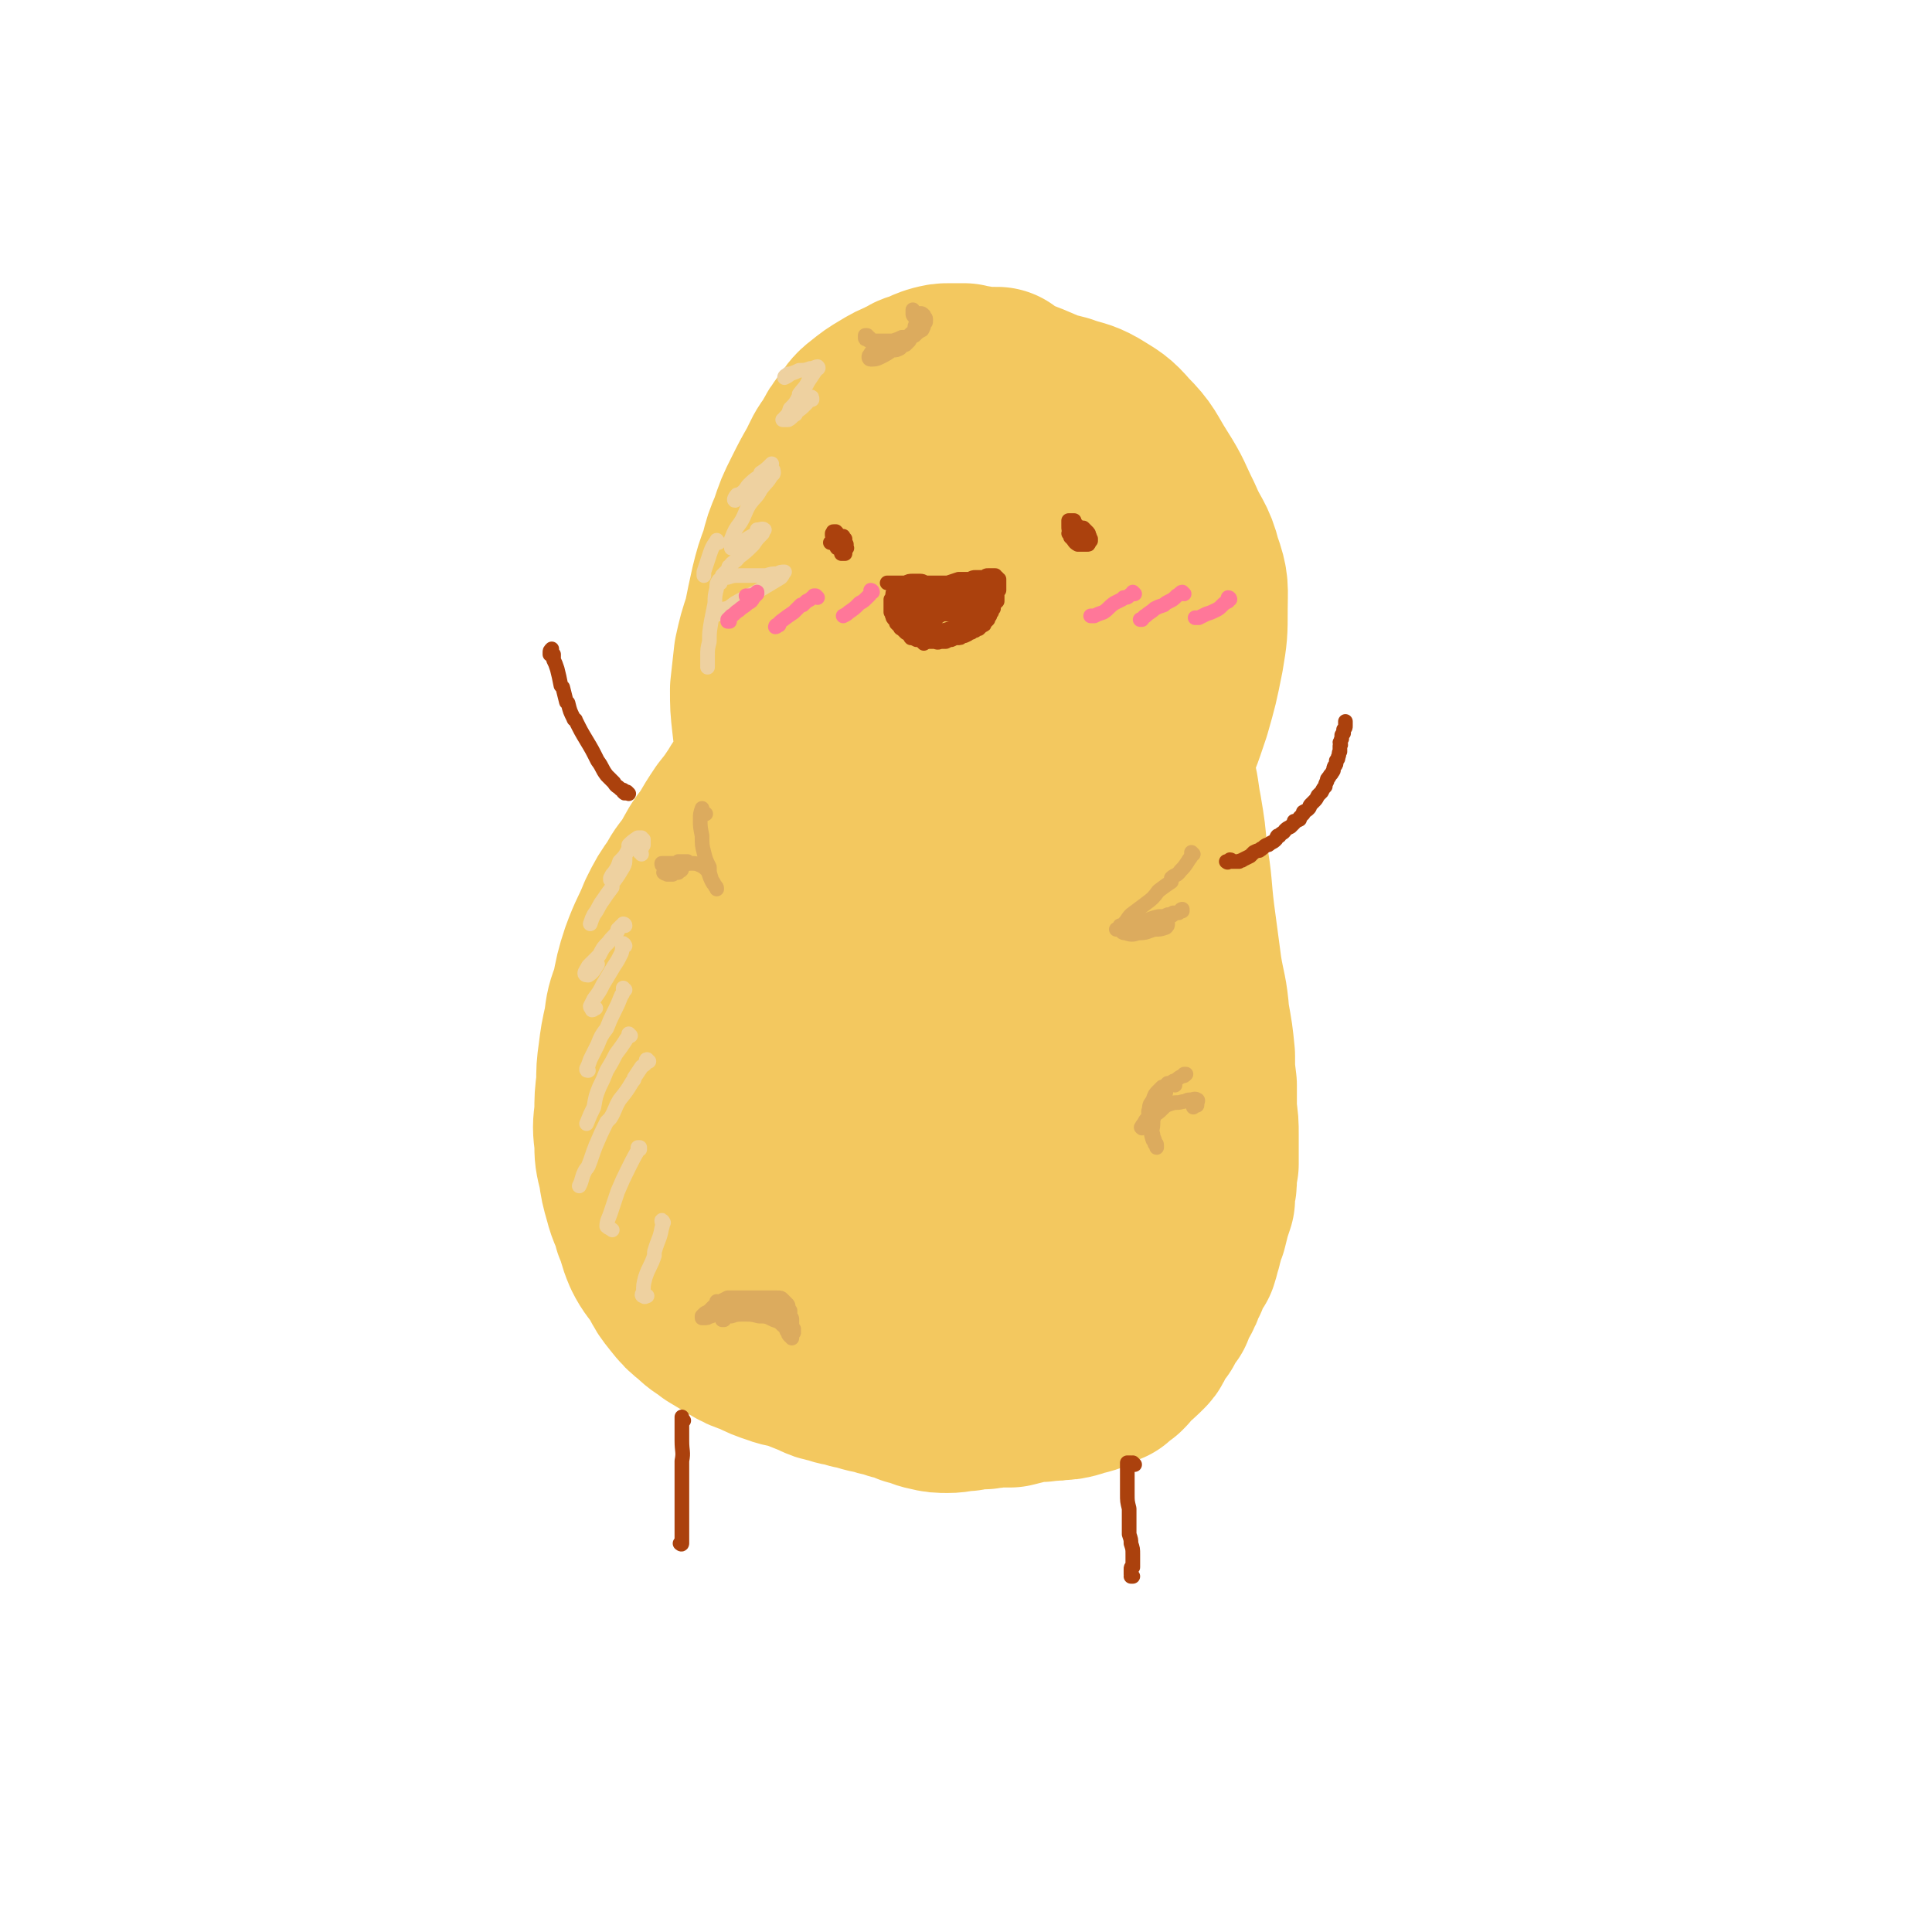 <svg viewBox='0 0 1054 1054' version='1.1' xmlns='http://www.w3.org/2000/svg' xmlns:xlink='http://www.w3.org/1999/xlink'><g fill='none' stroke='rgb(243,200,95)' stroke-width='105' stroke-linecap='round' stroke-linejoin='round'><path d='M546,213c0,0 -1,-1 -1,-1 0,-1 0,-1 0,-1 0,-1 0,-1 -1,-1 0,0 0,0 0,-1 -1,0 -1,0 -3,0 -2,0 -2,0 -4,0 -3,0 -3,0 -6,-1 -3,0 -2,0 -5,-1 -4,0 -4,0 -8,0 -3,0 -3,0 -7,1 -3,1 -3,1 -7,3 -4,1 -4,1 -9,4 -5,2 -5,2 -10,5 -5,3 -5,3 -10,7 -4,3 -4,4 -7,8 -4,5 -4,5 -7,11 -4,5 -4,6 -7,12 -4,7 -4,7 -8,15 -4,8 -4,8 -7,17 -3,7 -3,7 -5,15 -3,8 -3,8 -5,16 -2,9 -2,9 -4,19 -3,9 -3,9 -5,18 -1,9 -1,9 -2,18 0,9 0,9 1,18 1,9 1,9 4,19 3,9 2,9 6,18 5,9 5,9 12,16 8,9 9,8 19,15 10,9 10,9 21,17 9,5 10,6 20,9 11,4 12,4 23,5 11,1 11,1 22,0 10,-1 10,-1 19,-5 8,-3 8,-3 15,-8 8,-6 8,-7 16,-15 9,-10 9,-9 17,-21 9,-13 9,-13 16,-28 7,-15 7,-15 12,-30 4,-14 4,-14 7,-29 2,-12 2,-12 2,-25 0,-11 1,-12 -3,-23 -3,-12 -5,-11 -10,-23 -6,-12 -5,-12 -12,-23 -7,-11 -6,-12 -15,-21 -6,-7 -7,-7 -15,-12 -7,-4 -8,-3 -16,-6 -8,-2 -8,-2 -15,-5 -7,-3 -7,-3 -14,-5 -6,-2 -6,-3 -12,-4 -5,-1 -5,-2 -11,0 -8,2 -8,2 -15,7 -9,6 -10,6 -17,15 -7,8 -8,8 -11,19 -5,13 -4,14 -6,28 -2,18 -2,18 -3,37 -1,21 -1,21 -2,43 -1,19 -1,19 -1,38 1,14 1,14 3,29 1,10 2,10 3,20 0,7 0,7 0,13 0,3 0,3 -1,5 0,1 -1,0 -1,0 -1,-7 -1,-7 -2,-13 -1,-15 -1,-15 -1,-31 -1,-24 -3,-25 0,-49 4,-27 4,-27 13,-52 8,-24 7,-26 22,-46 9,-13 11,-15 24,-21 8,-4 11,-5 19,-1 9,5 10,8 15,18 7,15 6,16 9,33 3,23 3,23 3,45 0,23 1,23 -1,45 -2,18 -2,18 -8,35 -4,13 -4,14 -11,25 -6,9 -7,10 -16,16 -5,4 -7,5 -12,4 -5,-1 -7,-3 -10,-9 -5,-13 -5,-14 -6,-29 0,-22 0,-23 5,-45 5,-21 6,-21 15,-41 8,-14 8,-15 19,-27 8,-8 9,-8 19,-14 6,-3 6,-3 13,-4 3,-1 5,-2 7,0 2,1 2,3 2,5 0,4 -1,5 -3,8 -2,4 -3,4 -6,7 -4,3 -4,2 -8,5 -5,2 -5,3 -10,5 -5,2 -5,1 -11,3 -6,1 -6,0 -12,2 -5,2 -5,2 -10,4 -5,3 -5,3 -10,5 -5,3 -5,3 -9,6 -6,3 -6,3 -11,7 -5,5 -5,5 -10,10 -4,5 -4,5 -8,10 -3,4 -2,5 -5,9 -3,4 -3,4 -6,9 -4,5 -3,5 -7,11 -4,6 -4,6 -8,13 -3,5 -4,5 -7,10 -3,5 -3,5 -6,10 -3,4 -3,5 -6,9 -3,5 -3,5 -6,10 -4,6 -4,6 -8,12 -4,5 -4,5 -8,10 -4,5 -4,5 -8,11 -3,5 -4,5 -7,12 -3,6 -3,6 -6,12 -3,6 -3,6 -5,13 -3,5 -3,5 -5,12 -2,5 -2,5 -4,11 -2,6 -2,6 -4,13 -2,6 -2,6 -3,13 -1,6 -1,6 -2,12 -1,5 -1,5 -1,10 -1,6 -1,6 -2,11 0,6 0,6 0,12 0,6 0,6 0,12 0,4 1,4 1,9 1,5 1,5 2,9 0,5 0,5 2,11 1,5 1,5 4,10 3,5 3,5 6,8 3,4 3,4 6,8 5,4 4,4 9,8 4,5 4,5 9,8 6,3 6,3 12,6 6,2 6,2 13,5 7,2 7,2 14,5 7,2 7,2 15,4 6,1 6,1 12,1 6,1 6,1 12,1 6,0 6,0 12,0 6,0 6,0 12,0 2,0 3,0 5,0 1,0 1,0 1,1 1,0 1,1 0,1 -1,1 -1,1 -2,1 -3,1 -3,0 -5,0 -5,0 -5,1 -9,0 -7,-1 -8,-1 -15,-3 -9,-3 -10,-3 -19,-7 -10,-4 -11,-4 -20,-10 -10,-6 -10,-7 -19,-15 -10,-8 -11,-7 -21,-16 -8,-8 -8,-8 -15,-17 -6,-8 -7,-8 -11,-17 -4,-8 -4,-9 -6,-18 -2,-11 -2,-11 -2,-23 -1,-11 -2,-11 -1,-22 1,-13 2,-13 5,-25 3,-13 4,-13 8,-26 4,-13 4,-13 8,-26 4,-11 4,-11 8,-22 3,-8 3,-8 7,-17 4,-8 5,-8 9,-16 5,-8 5,-8 10,-16 4,-9 4,-9 9,-17 4,-7 3,-7 8,-14 4,-5 4,-5 8,-10 4,-5 5,-4 9,-9 3,-4 3,-4 5,-8 2,-3 2,-3 3,-7 1,-1 0,-1 1,-3 0,-1 0,-1 0,-1 -1,-1 -1,-1 -1,-1 -1,0 -1,0 -1,0 -2,0 -2,0 -3,1 -2,0 -2,0 -3,1 -2,1 -2,1 -4,2 -3,3 -3,3 -6,6 -3,3 -3,3 -5,6 -3,3 -3,3 -5,5 -2,3 -2,3 -3,6 -3,3 -3,3 -6,6 -3,5 -2,5 -5,9 -4,5 -3,5 -7,9 -3,5 -3,5 -7,9 -4,5 -4,5 -7,10 -4,6 -4,6 -8,11 -4,6 -4,6 -8,13 -5,6 -5,7 -9,14 -4,6 -5,6 -8,12 -5,7 -5,7 -9,15 -4,10 -5,10 -9,21 -3,9 -3,10 -5,20 -3,8 -3,8 -4,16 -2,9 -2,9 -3,17 -1,7 -1,8 -1,15 -1,8 -1,8 -1,16 -1,8 -1,8 0,16 0,7 0,7 2,15 1,7 1,7 3,14 2,8 3,7 5,15 3,7 2,7 5,14 3,6 4,6 8,12 3,6 3,6 7,11 4,5 4,5 9,9 4,4 4,3 9,7 5,3 5,3 10,6 5,3 5,3 11,5 6,3 6,3 12,5 5,2 6,1 11,3 5,2 5,2 10,4 4,2 4,2 9,3 5,2 5,1 11,3 6,1 6,2 13,3 5,2 5,1 10,3 5,1 5,1 9,3 5,1 5,2 10,3 4,1 5,1 9,1 5,0 5,-1 9,-1 1,0 1,0 1,0 4,-1 4,-1 8,-1 3,0 3,0 6,-1 4,0 4,0 8,0 1,0 1,0 2,0 4,-1 4,-1 8,-2 5,-1 5,-1 9,-1 5,-1 5,0 9,-1 4,0 4,0 8,-1 3,-1 3,-1 7,-2 3,-1 3,-1 6,-3 1,-1 1,-1 3,-2 1,0 1,0 2,0 2,-2 2,-2 5,-4 2,-2 2,-2 4,-5 4,-3 4,-3 8,-7 2,-2 1,-3 3,-6 0,0 0,0 1,-1 1,-2 1,-2 3,-4 0,-1 0,-1 0,-2 2,-3 3,-3 5,-6 1,-3 1,-4 3,-7 2,-3 2,-3 3,-7 2,-3 2,-3 3,-6 2,-4 2,-4 4,-7 1,-3 1,-4 2,-7 0,0 0,0 0,-1 2,-5 1,-5 3,-9 1,-4 1,-4 2,-8 1,-3 1,-3 2,-6 0,-2 0,-2 0,-4 0,-1 0,-1 0,-1 1,-3 1,-3 1,-6 0,-4 0,-4 1,-8 0,-4 0,-4 0,-9 0,-3 0,-3 0,-7 0,-6 0,-6 -1,-13 0,-7 0,-7 0,-14 -1,-8 -1,-8 -1,-16 -1,-10 -1,-10 -3,-21 -1,-13 -2,-13 -4,-25 -2,-15 -2,-15 -4,-30 -2,-16 -1,-16 -4,-33 -1,-12 -1,-12 -3,-24 -2,-10 -1,-10 -4,-20 -2,-9 -2,-9 -5,-17 -2,-7 -2,-8 -4,-14 -3,-7 -4,-6 -8,-12 -4,-8 -3,-8 -7,-16 -3,-6 -3,-6 -7,-11 -1,-3 -1,-3 -3,-5 -1,-1 -1,-1 -3,-2 0,0 -1,0 -1,0 0,0 0,0 0,1 -1,6 -1,6 -1,11 -1,12 -1,12 -2,23 -1,13 -2,13 -2,27 -1,16 0,16 0,33 0,21 1,21 -1,43 -1,24 -1,24 -4,48 -3,23 -3,23 -8,47 -4,18 -4,18 -9,37 -4,15 -5,15 -9,30 -1,2 -1,2 -2,4 -4,11 -4,11 -9,21 -1,2 0,2 -2,4 -5,8 -4,9 -11,17 -5,5 -5,6 -12,9 -6,3 -8,4 -14,2 -7,-2 -6,-4 -13,-8 -1,-1 -1,-1 -2,-3 -8,-11 -8,-11 -15,-22 -2,-3 -2,-3 -3,-7 -7,-19 -10,-19 -14,-39 -6,-27 -4,-27 -7,-54 -1,-5 -1,-5 0,-10 2,-23 2,-23 6,-45 0,-4 0,-5 2,-8 10,-21 10,-21 21,-41 3,-4 2,-4 6,-7 15,-16 14,-18 32,-30 8,-6 10,-4 20,-6 1,0 2,-1 3,0 7,6 10,6 14,15 8,15 7,17 11,34 5,21 4,22 6,43 1,22 2,23 0,45 -1,17 -3,17 -7,33 -1,3 -1,3 -2,6 -8,16 -7,17 -16,32 -8,13 -8,13 -19,25 -8,10 -9,9 -18,17 -1,2 -1,2 -3,3 -6,3 -7,6 -13,5 -6,-1 -8,-4 -10,-10 -6,-17 -6,-19 -8,-37 -2,-31 -4,-32 0,-62 4,-30 4,-31 15,-59 7,-18 9,-18 22,-32 8,-9 10,-12 21,-14 7,-1 11,1 15,7 6,10 3,13 6,25 1,3 1,3 1,6 1,20 2,20 0,40 -2,20 -2,20 -8,39 -5,17 -6,17 -12,33 -4,8 -4,8 -7,16 0,1 -1,1 -1,1 0,0 0,0 0,0 0,-6 0,-6 1,-11 1,-10 1,-10 2,-20 0,-3 0,-3 0,-6 1,-15 1,-15 2,-30 1,-3 1,-3 2,-6 1,-11 1,-11 3,-21 0,-2 1,-4 1,-3 0,6 0,9 -1,17 -1,15 -2,15 -3,30 0,13 0,13 0,26 0,11 0,11 0,22 0,10 0,10 0,21 0,11 0,12 0,23 0,3 1,3 1,6 '/></g>
<g fill='none' stroke='rgb(220,171,94)' stroke-width='8' stroke-linecap='round' stroke-linejoin='round'><path d='M651,466c0,0 -1,-1 -1,-1 0,0 0,1 0,1 0,2 -1,2 -2,4 -2,3 -2,3 -4,5 -2,3 -3,2 -5,4 0,1 0,1 0,2 -3,2 -3,2 -7,5 -3,4 -3,4 -7,7 -4,3 -4,3 -8,6 -2,2 -2,3 -4,5 -1,1 -1,1 -2,2 0,0 0,0 -1,1 0,0 0,0 0,0 0,0 0,0 -1,0 0,0 0,0 0,0 1,0 1,0 2,0 1,-1 1,-1 2,-1 2,-1 2,-1 3,-1 1,-1 1,0 2,-1 3,0 3,0 6,-1 4,-2 4,-2 8,-3 3,0 3,0 5,-1 2,0 2,0 3,-1 1,0 1,0 3,0 1,-1 1,-1 2,-1 0,-1 0,-1 0,-1 0,0 -1,0 -1,1 -2,1 -1,1 -3,1 -2,2 -2,2 -5,2 -2,1 -2,1 -4,1 -2,1 -2,1 -5,1 -2,0 -2,0 -3,0 -1,0 -2,0 -2,1 0,0 1,0 1,0 3,1 3,1 6,1 2,0 2,0 4,0 2,0 2,0 3,0 0,0 1,0 1,0 0,1 0,1 -1,2 -3,1 -3,1 -6,1 -4,1 -4,2 -9,2 -3,1 -4,1 -7,0 -2,0 -2,-1 -3,-2 0,-1 0,-1 0,-2 0,0 1,0 1,0 '/><path d='M385,444c-1,0 -1,0 -1,-1 -1,0 0,1 0,1 0,0 0,0 0,-1 -1,0 0,0 -1,-1 0,0 0,0 0,0 0,0 0,0 0,-1 0,0 0,0 0,0 0,0 0,0 0,0 -1,3 -1,3 -1,6 0,4 0,4 1,9 0,5 0,5 1,9 1,4 1,4 3,8 0,3 0,3 1,6 0,0 0,0 0,1 1,1 1,1 2,3 0,0 0,0 0,0 1,1 1,1 1,2 0,0 0,0 0,0 0,0 0,0 0,0 0,-1 -1,-1 -1,-2 -1,-1 -1,-1 -2,-3 -1,-2 -1,-3 -2,-5 -2,-2 -2,-2 -4,-3 -2,-1 -3,-1 -5,-1 -3,0 -3,1 -5,1 -2,1 -2,1 -4,1 -1,1 -2,1 -3,1 -1,1 -1,1 -2,1 -1,1 -1,1 -1,1 1,1 1,0 2,1 1,0 1,0 3,0 1,-1 1,-1 3,-1 1,-1 1,-1 1,-1 1,0 1,-1 1,-1 -1,0 -1,0 -1,0 -2,0 -2,0 -3,0 -2,0 -2,0 -4,-1 -1,0 -1,0 -2,-1 -1,0 -1,0 -1,-1 0,0 1,0 2,0 2,0 2,0 4,0 1,0 2,0 3,-1 1,0 1,0 2,0 1,0 1,0 1,0 0,0 0,0 1,0 0,0 0,0 1,0 '/><path d='M392,711c0,0 -1,-1 -1,-1 0,0 0,0 0,0 0,1 0,1 -1,2 0,0 0,0 0,1 -1,1 -1,1 -1,1 -1,1 0,1 -1,2 0,1 0,1 0,1 -1,0 -1,0 -1,0 0,0 0,0 0,0 0,0 0,0 0,0 0,0 0,0 0,0 0,0 -1,0 -1,-1 1,0 1,0 1,0 0,-1 0,-1 0,-1 1,-1 1,-1 2,-2 0,0 0,0 1,0 1,-2 1,-2 3,-3 2,-1 2,-1 4,-2 0,0 0,0 1,0 2,0 2,0 4,0 3,0 3,0 5,0 1,0 1,0 1,0 3,0 3,0 6,0 3,0 3,0 6,0 0,0 0,0 0,0 2,0 2,0 4,0 0,0 0,0 0,0 2,0 2,0 3,1 1,1 1,1 2,2 1,1 1,1 1,2 0,0 0,0 0,0 0,1 0,1 1,2 0,1 0,1 0,3 1,1 1,1 1,2 0,0 0,0 0,1 0,1 0,1 0,2 0,0 0,0 0,0 0,1 0,1 1,2 0,1 0,1 0,2 -1,0 -1,0 -1,1 0,0 0,0 0,0 1,0 0,-1 0,-1 0,0 0,1 0,0 0,0 0,0 0,-1 0,-1 0,-1 -1,-2 0,-1 0,-1 0,-2 0,0 0,0 0,0 -1,-2 -1,-2 -3,-4 -1,-2 -1,-2 -2,-4 -2,-1 -2,-1 -4,-2 0,0 0,0 0,0 -3,-1 -3,-1 -6,-1 -4,0 -4,0 -8,0 -4,1 -4,1 -7,1 -3,1 -4,1 -6,2 -3,1 -3,2 -5,3 -1,1 -1,0 -2,1 -1,0 -1,0 -1,0 -1,1 -1,1 -3,1 0,0 0,0 -1,0 0,0 0,0 0,-1 0,0 0,0 0,0 0,0 0,0 0,0 1,-1 1,-1 1,-1 1,-1 1,-1 3,-1 3,-1 3,-1 5,-2 4,-2 4,-2 8,-3 3,0 3,-1 6,-1 4,0 4,1 8,2 3,0 3,0 6,2 3,1 3,1 5,3 1,2 1,3 2,5 1,2 1,2 2,3 0,1 0,1 1,2 0,1 0,1 1,2 0,0 0,0 1,0 0,0 0,0 0,0 0,0 0,1 0,1 0,-1 0,-1 -1,-2 0,-1 0,-1 -1,-3 -2,-1 -1,-1 -3,-2 -2,-2 -2,-2 -5,-3 -4,-2 -4,-2 -8,-2 -4,-1 -4,-1 -8,-1 -4,0 -4,0 -7,1 -1,0 -2,-1 -3,0 -1,1 -1,1 -2,2 0,0 1,0 1,0 '/><path d='M641,592c0,-1 -1,-1 -1,-1 0,-1 0,0 0,0 0,0 0,0 -1,0 0,0 0,0 0,0 -1,0 -1,0 -2,0 0,1 -1,1 -1,1 -2,2 -2,2 -2,4 -2,3 -2,3 -3,6 -1,3 -1,3 -1,6 -1,3 -1,3 -1,5 0,3 -1,3 0,6 0,2 1,2 1,4 1,1 1,1 1,2 0,1 0,1 0,1 0,0 0,0 0,0 0,0 0,0 0,0 0,-1 0,-1 -1,-2 0,-1 0,-1 -1,-2 -1,-3 -1,-3 -1,-6 -1,-3 -1,-3 -1,-6 0,-3 -1,-3 0,-5 0,-3 1,-3 2,-5 1,-3 1,-3 3,-5 1,-1 1,-1 2,-2 1,0 1,0 2,-1 3,-1 3,-1 5,-2 2,-2 2,-2 4,-3 1,0 1,0 2,-1 0,0 0,0 0,0 0,0 0,0 -1,0 -1,1 -1,1 -1,1 -2,1 -2,1 -3,2 -1,1 -2,0 -3,2 -1,1 -1,1 -2,2 -1,1 -1,1 -1,3 -1,1 -1,1 -1,2 0,0 0,1 0,1 0,1 1,1 1,2 0,1 0,1 0,1 -1,1 -1,1 -1,1 -1,0 -1,-1 -2,0 -1,0 -1,0 -2,1 -2,3 -2,3 -4,5 0,1 0,0 -1,1 -1,1 -1,1 -2,3 -1,1 -1,1 -1,2 0,0 0,0 0,0 0,0 -1,0 0,0 0,1 0,0 0,0 0,0 0,0 0,0 2,-1 2,-1 3,-2 0,-1 0,-1 0,-1 2,-2 2,-2 4,-4 2,-1 2,-1 4,-3 0,0 0,0 0,0 2,-2 2,-2 5,-3 3,-1 3,0 6,-1 2,0 2,-1 4,-1 2,0 3,-1 4,0 1,0 0,1 0,3 0,0 0,0 0,0 -1,0 -1,0 -2,1 '/><path d='M478,190c0,0 0,-1 -1,-1 0,0 1,0 1,1 -1,0 -1,0 -2,1 0,1 -1,1 -1,2 -1,1 -1,1 -1,2 0,0 0,1 1,1 2,0 3,0 5,-1 4,-2 4,-2 8,-5 4,-2 3,-2 7,-4 2,-2 2,-2 4,-3 2,-2 2,-2 4,-3 1,-2 1,-2 1,-3 1,-1 1,-1 1,-2 0,-1 0,-1 0,-1 0,-1 -1,-1 -1,-2 0,0 0,0 0,0 -1,-1 -1,-1 -2,-1 0,1 0,1 -1,1 0,1 -1,1 -1,2 0,1 0,1 0,2 0,0 0,0 0,0 -1,2 -1,2 -1,4 0,1 0,1 -1,3 -1,1 -1,1 -2,3 -1,1 -1,1 -2,2 0,0 0,0 -1,0 -1,1 -1,1 -2,2 -2,1 -2,1 -4,1 -2,0 -2,0 -4,0 0,0 0,0 0,0 -2,0 -2,0 -4,-1 -2,-1 -1,-1 -2,-3 -1,-1 -1,-1 -2,-2 0,0 0,0 0,0 -1,-1 -1,-1 -1,-1 -1,0 -1,-1 -1,-1 -1,0 -1,0 -1,0 0,0 0,0 0,0 0,1 0,1 0,1 0,0 0,0 0,0 0,1 0,1 1,1 1,1 1,1 3,1 0,0 0,0 0,0 3,0 3,0 5,0 3,0 3,0 6,0 3,-1 3,-1 5,-2 3,0 3,0 5,-2 2,-1 2,-1 3,-4 1,-1 1,-1 1,-3 -1,-1 -1,-1 -2,-2 -1,-1 -1,-1 -1,-2 0,0 0,0 0,-1 0,0 0,-1 0,-1 0,0 0,0 0,0 '/></g>
<g fill='none' stroke='rgb(171,65,13)' stroke-width='8' stroke-linecap='round' stroke-linejoin='round'><path d='M462,299c0,0 -1,-1 -1,-1 0,0 0,0 0,0 0,0 0,0 0,0 0,-1 0,-1 0,-1 0,0 0,0 0,-1 0,0 0,0 0,-1 0,0 0,0 0,0 0,0 0,0 0,1 0,2 0,2 0,3 0,1 0,1 0,2 0,0 0,0 0,0 0,1 0,1 0,1 0,0 0,0 -1,0 0,0 0,0 -1,0 0,-1 0,-1 0,-2 0,0 0,-1 0,-1 0,-1 0,-1 0,-2 -1,-1 -1,-1 -1,-2 0,-1 0,-1 0,-1 0,0 0,0 0,0 0,0 0,0 0,-1 1,0 1,0 1,0 0,0 0,0 0,0 0,0 0,0 1,0 0,0 0,-1 0,0 0,0 0,0 1,1 0,0 -1,0 0,0 0,1 0,1 0,2 1,1 1,1 0,2 0,0 0,0 0,1 0,0 -1,0 -1,0 -1,0 -1,0 -1,0 -1,0 -1,1 -2,0 -1,0 0,-1 -1,-2 -1,-1 -1,-1 -1,-3 0,-1 0,-1 -1,-2 0,-1 0,-1 0,-1 1,-1 0,-1 1,-1 0,0 1,0 1,0 1,1 1,1 1,3 1,0 1,0 1,1 0,0 0,0 0,0 1,1 0,1 0,2 0,0 1,1 0,1 0,0 0,0 -1,0 0,0 0,0 0,0 -1,0 -1,0 -1,0 -1,0 -1,0 -2,-1 0,0 0,0 0,0 -1,0 -1,0 -1,0 0,0 0,0 0,0 '/><path d='M595,295c0,-1 -1,-1 -1,-1 0,0 0,0 0,0 -1,1 -1,0 -2,1 -1,0 -1,0 -2,1 -1,0 -1,0 -2,0 -1,-1 -1,-1 -1,-1 -1,-1 -1,-1 -2,-1 0,-1 0,-1 0,-2 0,0 0,0 0,-1 1,-1 1,-1 2,-1 1,-1 1,-1 2,-2 1,0 1,0 2,0 1,1 1,1 2,2 1,1 1,1 1,2 1,1 0,1 1,2 0,1 0,1 -1,2 0,1 0,1 -1,1 -1,0 -1,0 -2,0 -2,0 -2,0 -3,0 -2,-1 -2,-2 -3,-3 -1,-1 -1,-1 -1,-3 -1,-2 -1,-2 -1,-4 0,-1 0,-1 0,-3 1,0 1,0 2,0 0,0 0,0 1,0 0,1 0,1 1,2 0,0 0,0 0,0 1,1 1,1 1,2 1,1 1,2 1,3 -1,1 -1,1 -1,2 -1,0 -1,0 -2,0 -1,0 -1,1 -1,0 -1,0 -1,0 -1,0 0,-1 0,-1 0,-1 0,-1 -1,-1 -1,-1 0,0 0,0 0,0 0,0 0,0 0,0 '/><path d='M490,322c0,0 -1,-1 -1,-1 0,0 0,0 0,0 0,0 0,0 0,0 1,1 0,0 0,0 0,0 0,0 0,0 0,0 0,0 0,0 0,1 0,1 0,1 0,0 0,0 -1,0 0,0 0,0 0,1 0,0 0,0 0,0 0,0 -1,0 -1,1 0,0 0,0 0,0 0,0 0,0 0,1 0,0 0,0 0,1 -1,0 0,0 -1,1 0,1 0,1 0,1 0,1 0,1 0,2 0,1 0,1 0,1 0,2 0,2 0,3 1,1 0,1 1,2 0,1 0,1 1,2 1,1 1,1 1,2 1,1 1,1 2,2 0,1 1,1 1,1 1,1 1,1 2,2 1,1 1,0 2,1 1,1 0,1 1,2 1,0 1,0 3,1 1,0 1,0 2,0 1,0 1,0 3,1 1,0 1,0 2,0 2,0 2,0 3,0 1,0 1,1 3,0 2,0 2,0 3,0 2,-1 2,-1 3,-1 2,-1 2,-1 3,-1 2,0 2,0 3,-1 1,0 1,0 3,-1 1,-1 1,-1 2,-1 1,-1 1,-1 2,-1 1,-1 1,-1 2,-1 1,-1 1,-1 2,-2 1,0 1,0 1,-1 1,-1 1,-1 2,-2 0,-1 0,-1 1,-2 0,-1 0,-1 1,-2 0,-1 0,-1 1,-2 0,-1 0,-1 0,-2 1,-1 1,-1 2,-2 0,-1 0,-2 0,-3 0,-1 0,-1 0,-2 0,-1 0,-1 1,-1 0,-2 0,-2 0,-3 0,-1 0,-1 0,-1 0,-1 0,-1 0,-1 0,0 0,0 0,0 0,0 0,0 0,-1 -1,0 -1,0 -1,0 0,0 0,0 0,-1 0,0 0,0 0,0 0,0 0,0 -1,0 0,-1 0,0 0,-1 0,0 0,0 0,0 0,0 0,0 0,0 0,0 0,0 0,0 0,0 0,0 0,0 0,0 0,0 0,0 -1,0 -1,0 -1,0 0,0 0,0 0,0 0,0 0,0 0,0 0,0 0,0 -1,0 0,0 0,0 0,0 0,0 0,0 0,0 -1,0 -1,0 -1,0 -1,0 -1,0 -1,0 0,0 0,0 0,0 -1,0 -1,0 -2,1 -1,0 -1,0 -2,0 -1,0 -1,0 -3,0 -1,0 -1,0 -3,1 0,0 0,0 -1,0 -2,0 -2,0 -5,0 -3,1 -3,1 -6,2 -2,0 -2,0 -4,0 -2,0 -2,0 -4,0 -2,0 -2,0 -4,0 -1,0 -1,-1 -3,-1 0,0 0,0 0,0 -2,0 -2,0 -4,0 0,0 0,0 0,0 -2,0 -2,0 -4,1 -1,0 -1,0 -3,0 -1,0 -1,0 -3,0 -1,0 -1,0 -2,0 -1,0 -1,0 -1,0 0,0 0,0 0,0 0,0 0,0 -1,0 0,0 0,0 0,0 1,0 1,0 1,0 '/><path d='M373,775c0,0 -1,-1 -1,-1 0,0 0,0 0,0 0,0 0,0 0,0 0,0 0,0 0,0 0,0 0,0 0,-1 0,0 0,0 0,0 0,0 0,0 0,0 0,0 0,0 0,0 0,1 0,1 0,1 0,1 0,1 0,2 0,1 0,1 0,3 0,4 0,4 0,7 0,6 1,6 0,11 0,6 0,6 0,12 0,6 0,6 0,12 0,4 0,4 0,8 0,3 0,3 0,6 0,2 0,2 0,4 0,1 0,1 0,2 0,1 0,1 0,1 0,0 0,0 0,0 0,0 0,0 0,0 0,1 -1,0 -1,0 0,0 0,0 1,0 0,0 0,0 0,0 0,0 0,0 0,0 '/><path d='M619,799c0,0 -1,-1 -1,-1 0,0 0,0 0,0 0,1 0,1 -1,0 0,0 0,0 -1,0 0,0 0,0 0,0 0,0 0,0 0,0 -1,0 -1,0 -1,0 0,1 0,1 0,2 0,1 0,1 0,2 0,3 0,3 0,6 0,3 0,3 0,7 0,4 0,4 1,8 0,4 0,4 0,8 0,3 0,3 0,6 1,3 1,3 1,5 1,3 1,3 1,6 0,1 0,1 0,3 0,1 0,1 0,3 0,0 0,0 0,1 -1,0 -1,0 -1,1 0,0 0,0 0,1 0,0 0,0 0,1 0,0 0,0 0,0 0,1 0,1 0,1 0,0 0,0 0,0 0,0 0,0 0,0 0,1 1,1 1,1 0,0 0,0 0,0 -1,0 -1,0 -1,0 '/><path d='M343,433c0,0 -1,-1 -1,-1 0,0 0,0 0,0 0,0 0,0 -1,0 0,1 0,1 -1,0 0,0 0,0 0,-1 -1,0 -1,0 -2,-1 -1,-1 -2,-1 -3,-3 -2,-2 -2,-2 -4,-4 -3,-4 -2,-4 -5,-8 -3,-6 -3,-6 -6,-11 -3,-5 -3,-5 -6,-11 0,-1 -1,0 -1,-1 -2,-4 -2,-4 -3,-8 0,0 0,-1 -1,-1 -1,-4 -1,-4 -2,-8 -1,-1 -1,-1 -1,-1 -1,-5 -1,-5 -2,-9 -1,-3 -1,-3 -2,-5 0,-2 0,-2 0,-3 -1,-1 -1,-1 -1,-2 0,0 0,0 0,0 0,0 0,0 0,-1 0,0 0,0 0,0 0,0 0,0 0,0 0,0 0,0 0,0 0,0 0,0 0,0 0,0 0,0 0,0 -1,1 -1,1 -1,2 0,0 0,0 0,1 '/><path d='M672,470c0,0 0,-1 -1,-1 0,0 1,1 1,1 -1,0 -1,0 -1,0 0,0 0,0 0,0 0,0 0,0 0,0 -1,0 -1,0 -1,0 0,0 0,0 0,0 0,0 0,0 0,0 0,0 0,0 0,0 0,0 0,0 0,0 0,0 0,0 0,0 0,1 -1,0 -1,0 0,0 1,0 1,0 0,0 0,0 1,0 0,0 0,0 1,0 1,0 1,0 1,0 1,0 1,0 1,0 1,0 1,0 2,0 1,-1 1,0 2,-1 2,-1 2,-1 4,-2 1,-1 1,-1 2,-2 2,-1 2,-1 3,-1 0,-1 1,0 1,-1 1,0 1,-1 3,-2 1,0 1,0 2,-1 2,-1 2,-1 3,-2 1,-1 0,-1 1,-2 1,0 1,0 1,0 1,-2 2,-1 3,-3 1,-1 1,-1 3,-2 1,-1 1,-1 2,-2 0,0 0,0 0,-1 1,0 1,0 3,-1 0,-1 0,-1 0,-1 1,-1 1,-1 2,-2 0,0 0,0 0,-1 2,-1 2,-1 3,-2 1,-1 0,-1 1,-2 1,-1 1,-1 2,-2 1,-1 1,-1 2,-3 1,-1 1,-1 2,-2 1,-2 1,-2 2,-3 0,-1 0,-1 1,-3 0,-1 0,-1 1,-2 1,-2 1,-1 2,-3 1,-1 0,-1 1,-3 1,-1 1,-1 1,-3 1,-1 1,-1 1,-2 1,-2 0,-2 1,-3 0,-1 0,-1 0,-3 1,-1 0,-1 0,-2 0,0 0,0 0,0 1,-1 0,-1 1,-2 0,-1 0,-1 0,-2 1,-1 0,-1 1,-1 0,-1 0,-1 0,-2 1,-1 1,-1 1,-2 0,0 0,0 0,-1 0,0 0,0 0,-1 0,0 0,0 0,0 0,0 0,0 0,0 0,0 0,0 0,0 0,-1 0,0 0,0 0,0 0,0 0,0 '/><path d='M501,341c0,0 0,0 -1,-1 0,0 1,0 1,0 0,-1 -1,-1 -1,-1 0,0 -1,0 -1,0 0,0 0,0 0,0 -1,0 -1,0 -1,-1 0,0 0,0 -1,-1 0,0 0,0 0,-1 -1,0 -1,0 -1,0 0,0 0,0 -1,0 0,0 0,0 0,0 0,0 0,0 0,0 1,1 1,1 1,2 1,1 1,1 2,3 1,1 1,1 2,2 1,2 0,2 1,4 1,1 1,1 2,2 0,1 0,1 1,2 0,0 0,0 0,0 0,0 0,0 0,0 0,-1 0,-1 0,-1 -1,-1 -1,0 -2,-1 0,-1 0,-1 -1,-2 -1,-2 -1,-2 -2,-3 -1,-2 -1,-2 -2,-4 -1,-1 0,-1 -1,-3 0,-1 0,-1 -1,-2 0,-1 0,-2 0,-3 0,-1 -1,-1 0,-2 0,-1 0,-1 0,-1 1,-1 1,-1 2,-1 0,0 0,0 1,0 1,0 1,0 1,1 1,0 1,0 2,1 1,0 1,1 2,1 1,0 1,0 3,1 1,0 1,0 3,0 1,0 1,0 3,0 2,0 2,0 4,0 2,0 2,0 4,0 1,0 1,0 3,0 0,0 0,0 0,0 1,0 1,0 2,0 1,0 1,0 2,0 0,0 0,0 0,0 0,0 0,0 0,0 1,0 0,0 0,0 1,1 1,1 1,1 0,0 0,0 0,0 0,1 0,1 -1,1 0,0 0,0 0,0 0,0 0,0 -1,1 0,0 0,0 -1,0 -1,0 -1,0 -2,0 -1,0 -1,0 -1,0 -1,0 -1,0 -2,0 -3,0 -3,0 -5,0 -3,0 -3,0 -5,-1 -2,0 -2,0 -3,0 -1,-1 -1,-1 -2,-1 0,0 0,0 -1,-1 0,-1 0,-1 -1,-1 0,-1 0,-1 0,-2 0,0 -1,0 -1,0 0,0 0,0 0,-1 1,-1 1,-1 1,-1 0,0 0,0 1,0 1,-1 1,-1 2,-2 0,0 0,0 1,0 1,-1 1,-1 3,-1 1,-1 1,-1 3,-1 3,0 3,0 6,1 2,0 2,0 5,1 0,0 0,0 0,0 2,1 2,1 3,1 1,1 1,1 3,2 0,0 0,0 0,1 1,0 1,0 2,1 0,1 0,1 1,2 0,1 0,1 0,2 -1,1 -1,1 -1,2 -1,0 -1,0 -1,0 -1,2 -1,2 -2,3 -2,1 -2,1 -4,2 -4,1 -4,2 -7,2 -3,1 -3,1 -7,1 0,0 0,0 -1,0 -2,0 -2,1 -3,0 -1,-1 -1,-1 -2,-3 0,-1 0,-1 0,-2 -1,-1 -1,-1 0,-2 1,-2 1,-2 3,-3 3,-1 3,-1 6,-2 3,-1 3,-1 7,-1 3,-1 3,-2 6,-2 2,-1 2,-1 5,-2 2,0 2,0 4,0 1,0 1,0 1,1 1,0 1,1 1,2 0,1 0,1 0,2 -1,0 0,1 0,1 -1,1 0,1 -1,2 0,1 0,1 -1,2 -1,1 -1,1 -2,2 -2,1 -2,1 -3,1 -3,1 -3,1 -5,2 -3,1 -3,2 -6,3 -3,1 -3,1 -6,1 -2,0 -2,0 -3,0 -1,0 -1,-1 -2,-2 0,-1 0,-1 0,-2 0,-1 0,-1 0,-2 1,-2 1,-2 2,-3 3,-2 3,-2 6,-3 3,-1 3,-1 5,-2 2,-1 2,-1 5,-1 1,-1 1,-1 2,-2 2,0 2,0 3,-1 2,-1 2,-1 3,-2 1,-1 1,-1 2,-2 0,0 0,0 1,0 0,0 0,0 0,0 0,-1 0,-1 0,-1 0,0 0,0 0,0 0,0 0,0 0,-1 0,0 0,0 0,0 1,1 0,0 0,0 0,0 0,0 1,0 0,0 0,0 0,0 0,0 0,0 0,0 0,-1 0,-1 0,-1 0,0 0,0 0,0 -1,0 -1,0 -2,0 -1,0 -1,0 -2,0 -2,0 -2,0 -3,0 0,0 0,0 -1,0 -1,0 -1,0 -3,1 -1,0 -1,0 -1,0 -3,0 -3,0 -5,0 -4,0 -4,0 -8,0 -4,1 -4,1 -7,1 -3,1 -3,1 -6,1 -1,0 -1,0 -2,0 0,0 0,0 0,0 -1,0 -1,0 -2,0 0,0 0,0 -1,0 0,0 0,0 -1,0 0,0 0,0 0,0 0,0 0,0 0,0 0,0 0,0 -1,0 0,0 0,0 0,0 -1,0 -1,0 -1,0 0,-1 0,0 0,0 -1,0 -1,0 -1,0 0,0 0,0 0,0 0,0 0,0 0,0 0,0 0,0 0,0 0,0 0,0 0,0 0,1 0,1 0,2 0,0 0,0 0,0 0,0 0,0 -1,0 0,1 0,1 0,1 0,0 0,0 0,0 0,2 0,2 0,4 0,1 0,1 0,3 1,1 1,1 1,3 1,1 1,1 1,1 0,1 0,1 0,2 0,0 1,0 1,1 0,0 0,0 0,0 0,0 0,0 0,0 0,0 0,0 0,0 0,0 0,0 0,0 1,0 1,0 1,0 1,0 1,-1 1,-1 1,-1 1,-1 2,-1 0,-1 0,-1 1,-2 1,0 1,0 1,0 1,-1 1,-1 2,-2 2,-1 2,-1 3,-2 1,-1 1,-1 2,-2 2,-1 2,-1 4,-2 1,-2 1,-2 3,-4 2,-1 1,-1 3,-2 1,0 1,0 2,0 2,-1 2,-1 3,-1 1,0 1,0 3,-1 1,0 1,0 2,0 1,0 1,0 2,0 0,0 0,0 1,0 1,0 1,0 1,0 1,0 1,0 2,0 1,0 1,0 1,0 1,0 1,0 1,0 0,0 0,0 0,0 0,0 0,0 0,0 0,0 0,-1 0,-1 -1,0 -1,0 -2,0 -1,1 -1,1 -2,1 -2,0 -2,0 -3,1 -1,0 -1,0 -2,1 -1,0 -1,0 -1,0 0,0 0,0 -1,0 0,0 0,0 0,0 1,0 1,0 2,0 1,-1 1,-1 1,-1 2,0 2,0 3,0 1,0 1,-1 2,-1 1,0 1,0 2,0 1,0 1,0 1,0 0,0 0,0 1,0 0,0 0,0 0,0 1,1 0,1 1,1 0,0 0,0 1,0 0,0 0,0 0,0 0,1 0,1 0,2 '/></g>
<g fill='none' stroke='rgb(238,209,160)' stroke-width='8' stroke-linecap='round' stroke-linejoin='round'><path d='M393,318c0,-1 -1,-2 -1,-1 -1,1 -1,2 -1,4 -1,4 -1,4 -1,8 -1,5 -1,5 -2,10 -1,6 -1,6 -1,11 -1,4 -1,4 -1,8 0,2 0,2 0,5 0,0 0,0 0,1 '/><path d='M350,466c0,-1 -1,-1 -1,-1 0,-2 1,-2 2,-4 0,0 0,0 0,-1 0,-1 0,-1 0,-2 0,0 0,0 0,0 -1,0 -1,0 -1,-1 0,0 0,0 0,0 -1,0 -1,0 -2,0 -3,2 -3,2 -5,4 0,1 0,1 0,2 -2,4 -2,4 -5,7 -1,3 -1,3 -3,6 -1,1 -1,1 -2,3 0,0 0,0 0,1 0,0 0,0 0,0 1,-2 1,-2 2,-4 2,-2 1,-2 3,-4 1,-2 1,-1 2,-3 1,-1 1,-1 1,-2 0,0 0,1 0,1 0,0 0,0 0,0 0,3 0,3 -1,5 -3,5 -3,5 -6,9 0,1 0,1 0,2 -3,4 -3,4 -5,7 -3,4 -2,4 -5,8 -1,2 -1,2 -2,5 0,0 0,0 0,0 '/><path d='M341,505c0,-1 -1,-1 -1,-1 0,0 0,0 0,0 0,1 0,0 -1,1 -1,1 -1,1 -2,2 0,0 0,1 0,1 -2,3 -3,3 -5,6 -3,3 -3,3 -5,7 -3,3 -3,3 -6,6 -1,2 -2,3 -2,4 0,1 1,1 2,1 3,-2 3,-3 5,-6 '/><path d='M341,516c0,0 -1,-2 -1,-1 -1,1 0,2 -1,5 -2,4 -2,4 -4,7 -3,5 -3,5 -6,10 -2,4 -2,4 -5,8 -1,2 -1,2 -2,4 0,1 1,1 1,2 1,0 1,-1 2,-1 '/><path d='M341,540c-1,0 -1,-1 -1,-1 0,0 0,0 0,0 0,2 0,3 -1,4 -2,5 -2,5 -4,9 -2,4 -2,4 -4,9 -3,4 -3,4 -5,9 -2,4 -2,4 -4,8 -1,3 -1,3 -2,5 0,1 0,1 1,1 '/><path d='M344,565c0,0 -1,-1 -1,-1 0,0 0,0 0,0 0,2 -1,2 -2,4 -2,3 -2,3 -5,7 -2,4 -2,4 -5,9 -2,5 -2,5 -4,9 -2,5 -2,5 -3,11 -2,4 -2,4 -4,9 '/><path d='M354,579c-1,0 -1,-1 -1,-1 -1,0 0,1 0,1 -1,2 -2,2 -3,3 -2,3 -2,3 -4,6 0,1 0,1 -1,2 -3,5 -3,5 -7,10 -3,5 -2,5 -5,10 -1,1 -1,1 -2,2 -3,6 -3,6 -6,13 -2,5 -2,6 -4,11 -1,2 -1,1 -2,3 -2,4 -1,4 -3,8 '/><path d='M349,627c0,0 -1,-1 -1,-1 0,0 1,0 1,0 -3,5 -3,5 -6,11 -3,6 -3,6 -6,13 -2,6 -2,6 -4,12 -1,3 -2,4 -2,7 1,1 2,1 3,2 '/><path d='M362,667c0,0 -1,-2 -1,-1 0,1 1,2 0,4 -1,6 -2,6 -4,13 0,1 0,1 0,2 -2,6 -3,6 -5,12 -1,4 -1,4 -1,8 -1,1 -1,2 0,2 1,1 1,0 2,0 '/><path d='M397,333c0,0 0,-1 -1,-1 -1,0 -1,1 -2,2 -1,1 -1,1 -2,1 0,0 0,0 0,0 5,-3 5,-3 9,-6 7,-4 8,-4 15,-8 5,-3 5,-3 10,-6 1,-1 1,-2 2,-3 0,0 0,0 0,0 -2,0 -2,0 -4,1 -3,0 -3,0 -6,1 -4,0 -4,0 -8,0 0,0 0,0 -1,0 -3,0 -3,0 -6,0 -3,0 -3,0 -6,1 0,0 0,0 0,0 -2,0 -2,0 -3,0 0,0 0,0 0,-1 0,0 0,0 0,0 2,-2 2,-2 4,-4 0,0 -1,-1 0,-1 2,-3 3,-2 5,-5 4,-3 4,-3 8,-7 2,-3 2,-3 5,-6 0,-1 1,-2 1,-2 -1,-1 -2,0 -4,0 0,1 0,1 0,2 -4,2 -4,2 -7,4 -1,1 -1,1 -2,1 -1,2 -2,1 -4,3 0,0 0,0 0,0 -1,0 -1,0 -1,0 0,0 0,-1 0,-1 0,-2 0,-2 0,-4 2,-5 2,-5 5,-9 3,-5 2,-5 5,-10 3,-4 4,-4 6,-8 3,-4 4,-4 6,-8 1,0 1,-1 1,-1 0,-1 0,-2 -1,-2 -3,1 -4,2 -7,5 -6,4 -5,5 -10,9 -1,0 -1,0 -2,0 -1,1 -2,3 -1,3 0,0 1,-1 2,-3 3,-2 3,-2 5,-5 3,-3 3,-3 6,-5 1,-1 1,-1 1,-2 3,-2 3,-2 6,-5 '/><path d='M443,218c0,-1 0,-2 -1,-1 -1,0 -1,1 -2,3 -3,3 -3,3 -6,5 0,1 0,1 0,1 -2,1 -2,2 -4,3 -1,0 -1,0 -2,0 0,0 0,0 0,0 0,0 0,0 -1,0 0,0 1,0 1,-1 2,-2 2,-2 3,-5 3,-3 3,-3 5,-7 0,0 0,0 0,-1 3,-4 3,-3 5,-7 2,-3 2,-3 4,-6 1,-1 2,-1 1,-2 -1,0 -2,1 -4,1 -3,1 -3,1 -6,1 -2,1 -2,1 -5,2 -1,1 -1,1 -3,2 0,0 0,0 0,0 0,-1 1,-1 2,-2 '/><path d='M392,296c-1,0 -1,-2 -1,-1 -3,4 -3,5 -5,11 -1,3 -1,3 -2,6 0,1 0,1 0,2 '/></g>
<g fill='none' stroke='rgb(255,119,153)' stroke-width='8' stroke-linecap='round' stroke-linejoin='round'><path d='M619,324c0,0 -1,-1 -1,-1 0,0 0,1 0,1 -1,0 -1,0 -2,1 -1,1 -1,1 -3,1 0,1 0,0 -1,1 -2,1 -2,1 -4,2 -3,2 -3,3 -6,5 -3,1 -3,1 -5,2 -1,0 -1,0 -2,0 0,0 0,0 0,0 1,0 1,0 1,0 '/><path d='M646,324c-1,0 -1,-1 -1,-1 -1,0 -1,1 -3,2 -2,2 -2,2 -4,3 -2,1 -2,1 -3,2 -3,1 -3,1 -5,2 -2,2 -3,2 -5,4 -1,0 -1,1 -2,2 -1,0 -1,0 -1,0 '/><path d='M671,327c0,0 0,-1 -1,-1 0,0 0,1 0,2 -2,1 -2,1 -3,2 -2,2 -2,2 -4,3 -2,1 -2,1 -5,2 -2,1 -2,1 -4,2 -1,0 -1,0 -2,0 0,0 0,0 0,0 '/><path d='M408,326c0,0 -1,-1 -1,-1 0,0 0,1 1,0 2,0 2,0 4,-1 1,0 1,-1 1,-1 0,0 0,1 0,1 -1,1 -1,1 -2,2 -1,2 -1,2 -3,3 -2,2 -3,2 -5,4 -2,1 -2,2 -4,3 -1,1 -1,1 -2,2 0,0 0,0 0,0 0,1 0,1 0,1 0,0 0,0 1,0 '/><path d='M446,326c0,0 -1,-1 -1,-1 0,0 0,0 0,0 0,0 0,0 0,0 0,0 0,0 -1,0 0,1 0,1 -1,1 -1,1 -1,1 -3,2 0,0 0,0 0,0 -1,1 -1,1 -2,2 0,0 0,0 -1,0 -2,2 -2,2 -4,4 -3,2 -3,2 -7,5 -1,1 -1,1 -2,2 -1,0 -1,1 -1,1 1,0 1,-1 2,-1 '/><path d='M476,323c0,0 -1,-1 -1,-1 0,0 1,0 1,1 0,0 0,0 -1,0 0,1 0,1 -1,2 -3,3 -3,3 -5,4 -3,3 -3,3 -6,5 -1,1 -1,1 -3,2 '/></g>
</svg>